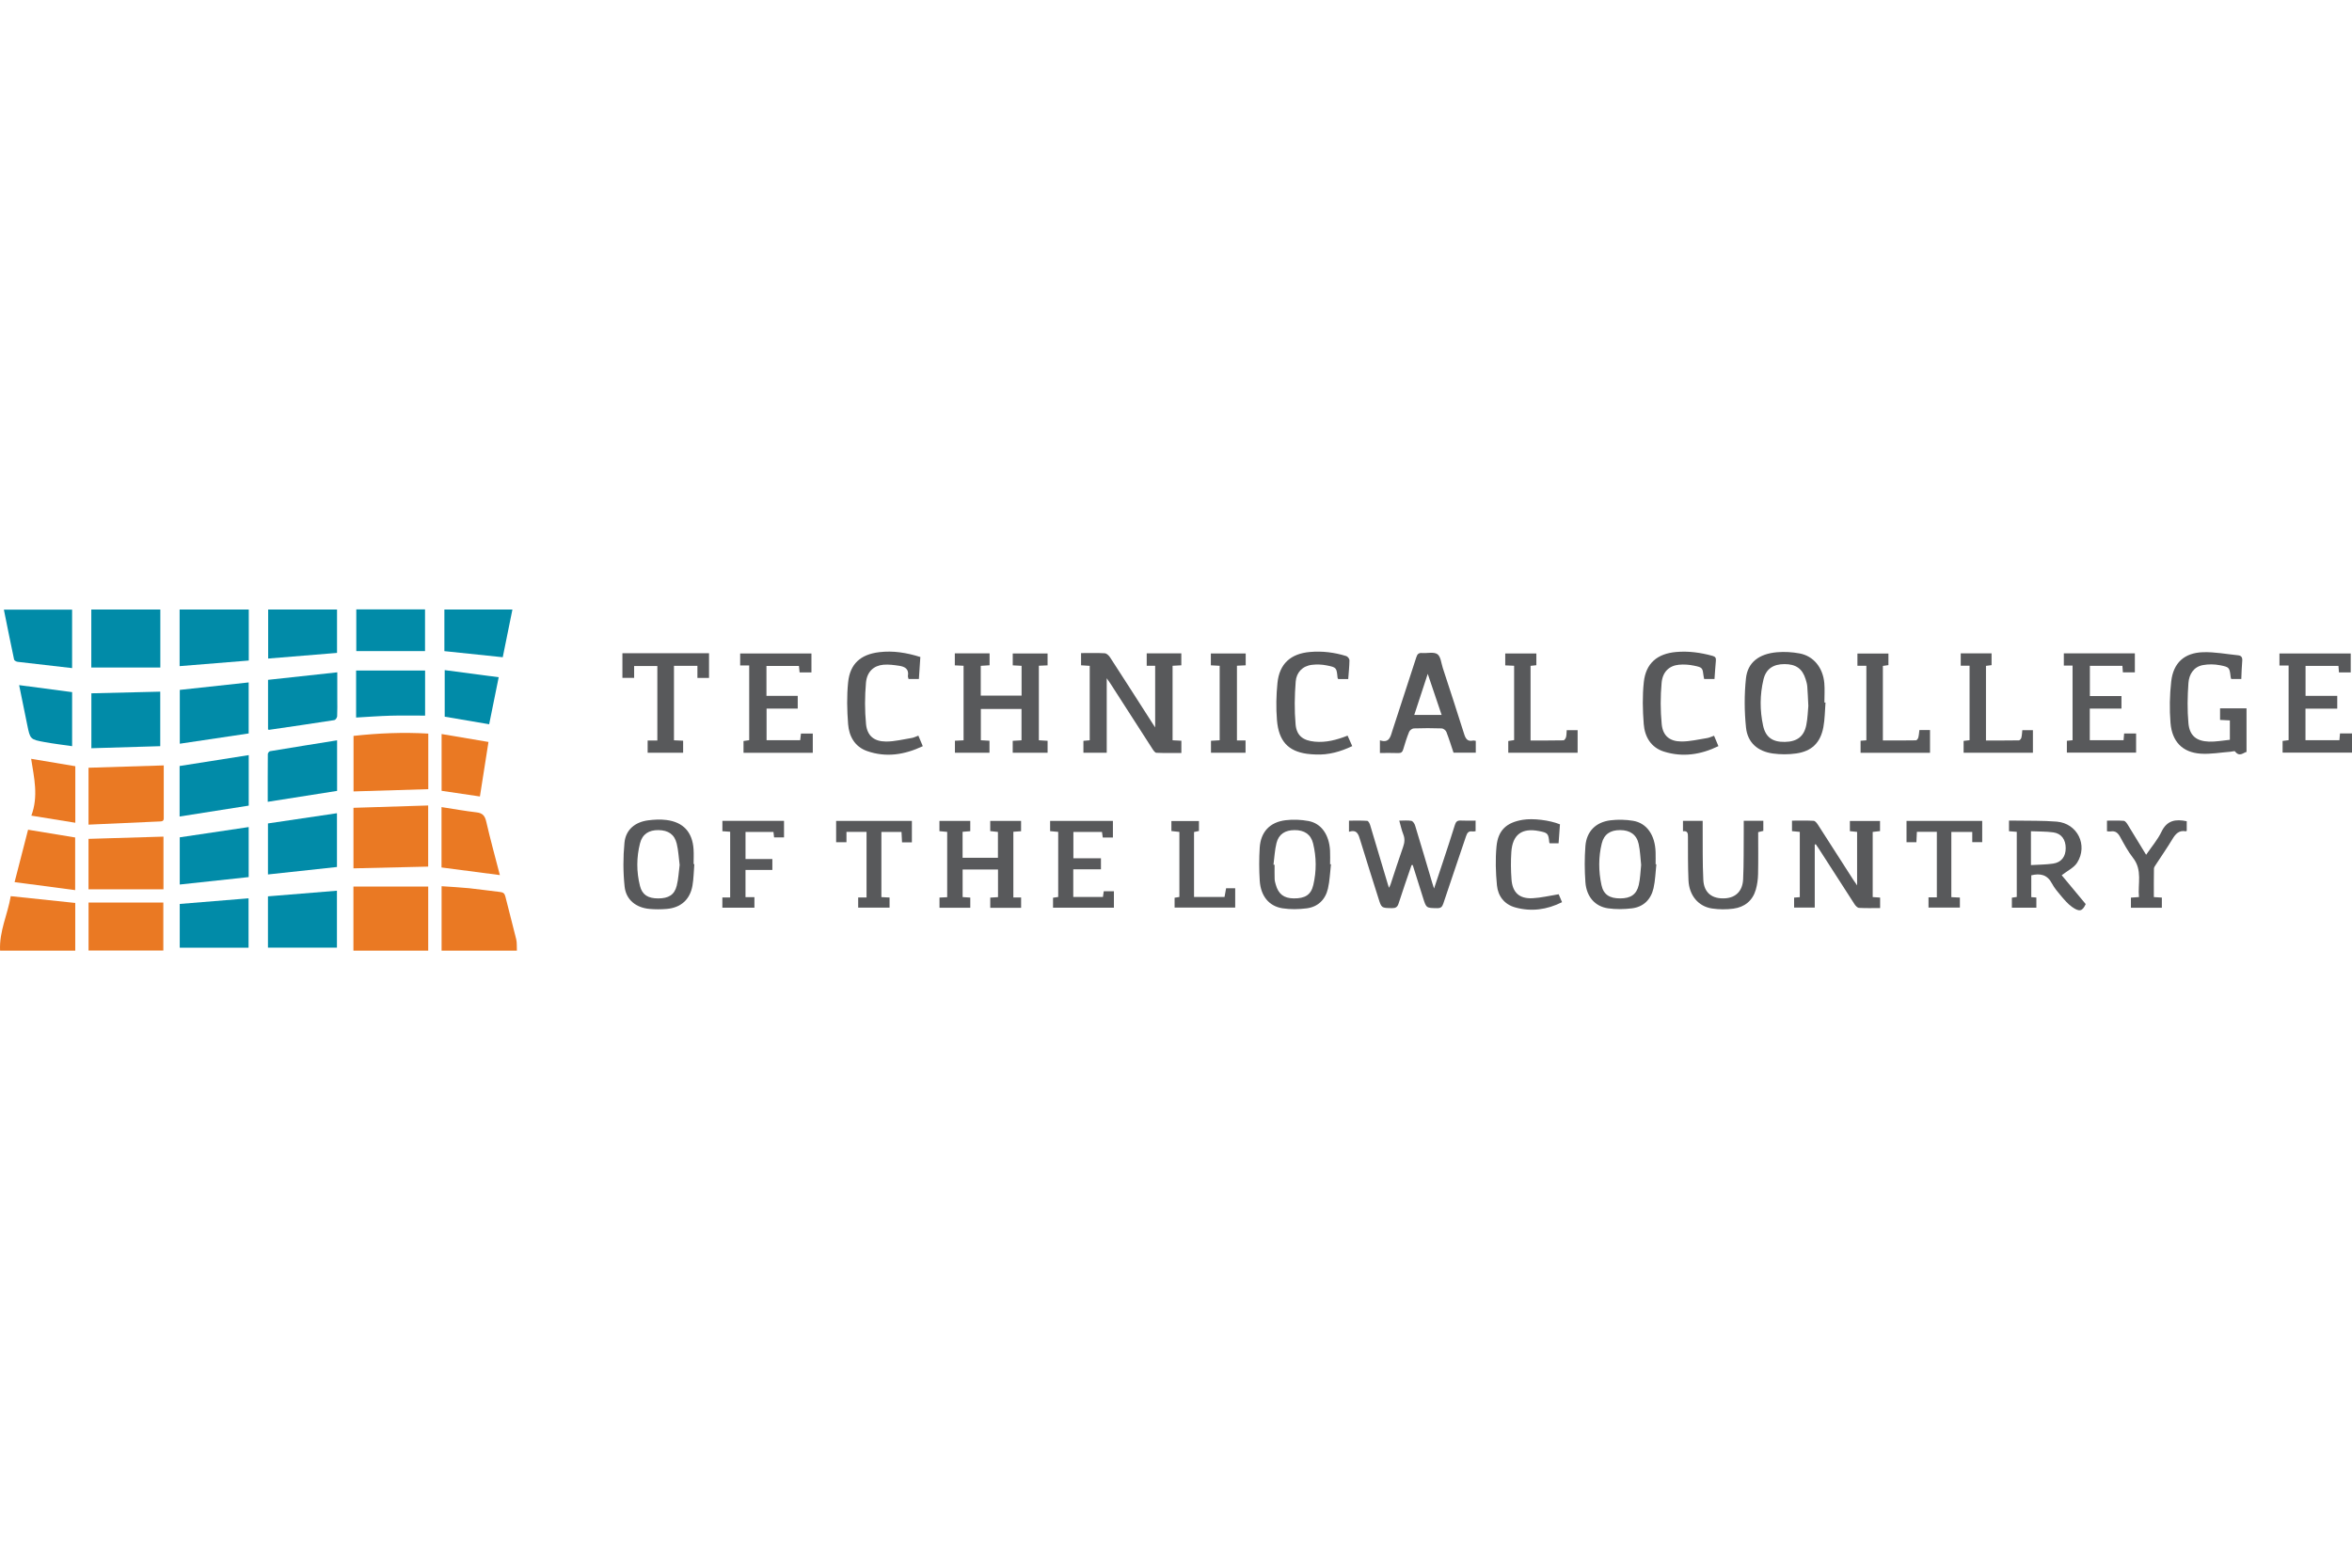 <svg width="300" height="200" viewBox="0 0 300 200" fill="none" xmlns="http://www.w3.org/2000/svg">
<g clip-path="url(#clip0_135_477)">
<path d="M137.891 83.318C138.94 83.318 139.926 83.284 140.907 83.342C141.145 83.356 141.434 83.624 141.582 83.852C143.338 86.553 145.07 89.27 146.81 91.982C146.953 92.205 147.099 92.429 147.342 92.804V84.938H146.264V83.354H150.679V84.877C150.338 84.896 149.97 84.916 149.564 84.938V94.442C149.942 94.462 150.29 94.48 150.685 94.501V96.061C149.628 96.061 148.561 96.083 147.497 96.038C147.324 96.031 147.13 95.749 147.005 95.555C145.207 92.774 143.421 89.985 141.631 87.2C141.515 87.021 141.389 86.849 141.165 86.529V96.03H138.191V94.512C138.469 94.488 138.711 94.466 138.995 94.441V84.946C138.626 84.923 138.259 84.899 137.891 84.876V83.319V83.318Z" fill="#58595B"/>
<path d="M121.801 94.499C122.199 94.48 122.53 94.463 122.905 94.446V84.937C122.536 84.92 122.186 84.903 121.789 84.884V83.349H126.222V84.873C125.861 84.896 125.494 84.919 125.096 84.944V88.744H130.303V84.943C129.92 84.923 129.569 84.904 129.177 84.882V83.37H133.619V84.884C133.263 84.9 132.913 84.916 132.507 84.933V94.441C132.857 94.462 133.221 94.485 133.622 94.509V96.028H129.173V94.512C129.552 94.489 129.898 94.469 130.295 94.445V90.447H125.108V94.438C125.453 94.458 125.801 94.478 126.209 94.501V96.029H121.803V94.497L121.801 94.499Z" fill="#58595B"/>
<path d="M180.044 110.37C179.49 111.998 178.916 113.621 178.393 115.259C178.243 115.734 178.01 115.865 177.536 115.857C176.213 115.833 176.214 115.853 175.827 114.621C175.05 112.147 174.255 109.681 173.502 107.199C173.281 106.471 173.113 105.787 172.065 106.112V104.695C172.849 104.695 173.623 104.668 174.393 104.721C174.53 104.73 174.701 105.05 174.763 105.256C175.534 107.802 176.287 110.352 177.046 112.9C177.071 112.983 177.103 113.064 177.171 113.263C177.268 113.049 177.333 112.932 177.374 112.809C177.904 111.218 178.409 109.619 178.97 108.04C179.168 107.482 179.209 106.986 178.986 106.428C178.775 105.897 178.659 105.327 178.478 104.693C179.053 104.693 179.551 104.635 180.022 104.721C180.215 104.756 180.427 105.08 180.497 105.312C181.242 107.749 181.958 110.193 182.684 112.635C182.74 112.826 182.806 113.016 182.915 113.354C183.317 112.149 183.677 111.077 184.031 110.003C184.554 108.412 185.085 106.823 185.579 105.222C185.708 104.803 185.91 104.656 186.34 104.682C186.941 104.717 187.547 104.691 188.215 104.691V106.039C188.075 106.054 187.941 106.097 187.819 106.076C187.305 105.986 187.132 106.272 186.987 106.705C186.031 109.565 185.042 112.415 184.094 115.279C183.949 115.716 183.766 115.868 183.301 115.861C181.926 115.838 181.926 115.861 181.513 114.547C181.074 113.147 180.633 111.749 180.192 110.35C180.142 110.358 180.094 110.365 180.044 110.373V110.37Z" fill="#58595B"/>
<path d="M20.449 77.758V85.163H11.645V77.758H20.449Z" fill="#018BA8"/>
<path d="M232.845 89.63C232.762 90.675 232.766 91.739 232.574 92.764C232.2 94.764 231.087 95.847 229.087 96.127C228.125 96.263 227.112 96.262 226.15 96.132C224.212 95.869 222.908 94.754 222.706 92.82C222.49 90.745 222.478 88.612 222.7 86.54C222.917 84.502 224.366 83.41 226.658 83.21C227.604 83.128 228.591 83.187 229.528 83.359C231.309 83.686 232.517 85.167 232.692 87.14C232.765 87.962 232.704 88.795 232.704 89.623C232.751 89.624 232.8 89.627 232.847 89.628L232.845 89.63ZM230.656 90.069C230.602 89.034 230.58 88.296 230.519 87.562C230.493 87.255 230.403 86.948 230.31 86.65C229.895 85.306 229.072 84.724 227.611 84.724C226.184 84.724 225.258 85.332 224.935 86.679C224.466 88.635 224.46 90.631 224.889 92.592C225.215 94.083 226.115 94.678 227.672 94.649C229.209 94.621 230.103 93.963 230.396 92.498C230.575 91.607 230.594 90.684 230.656 90.067V90.069Z" fill="#58595B"/>
<path d="M231.473 107.748V115.786H228.84V114.515C229.083 114.494 229.301 114.476 229.566 114.454V106.128C229.238 106.097 228.913 106.067 228.571 106.033V104.694C229.518 104.694 230.432 104.665 231.34 104.718C231.534 104.73 231.752 105.018 231.886 105.225C233.391 107.555 234.882 109.893 236.38 112.228C236.507 112.428 236.648 112.621 236.876 112.953V106.131C236.566 106.099 236.283 106.069 235.955 106.036V104.737H239.799V106.028C239.506 106.061 239.206 106.095 238.865 106.134V114.445C239.169 114.466 239.471 114.488 239.81 114.511V115.845C238.896 115.845 238.005 115.875 237.119 115.824C236.917 115.812 236.679 115.558 236.548 115.356C235.025 113.012 233.519 110.656 232.008 108.303C231.879 108.102 231.739 107.907 231.604 107.708C231.559 107.721 231.516 107.735 231.472 107.747L231.473 107.748Z" fill="#58595B"/>
<path d="M188.238 94.517V96.025H185.399C185.101 95.139 184.825 94.24 184.484 93.368C184.406 93.168 184.101 92.934 183.892 92.927C182.708 92.885 181.52 92.885 180.334 92.927C180.125 92.935 179.818 93.162 179.738 93.361C179.443 94.083 179.207 94.832 178.988 95.582C178.883 95.939 178.727 96.09 178.337 96.074C177.58 96.043 176.821 96.064 176.01 96.064V94.449C177.235 94.845 177.358 93.966 177.617 93.165C178.615 90.06 179.653 86.968 180.648 83.862C180.781 83.447 180.947 83.276 181.386 83.309C182.05 83.361 182.874 83.135 183.337 83.453C183.767 83.748 183.829 84.597 184.028 85.21C184.944 88.013 185.864 90.814 186.747 93.626C186.937 94.23 187.167 94.629 187.879 94.48C187.98 94.458 188.093 94.5 188.238 94.517ZM183.882 91.209C183.293 89.467 182.73 87.802 182.11 85.968C181.501 87.825 180.954 89.489 180.39 91.209H183.882Z" fill="#58595B"/>
<path d="M11.654 88.45C14.602 88.379 17.498 88.309 20.439 88.239V95.194C17.52 95.281 14.611 95.367 11.654 95.456V88.451V88.45Z" fill="#018BA8"/>
<path d="M22.91 84.984V77.758H31.731V84.268C28.795 84.506 25.869 84.744 22.91 84.983V84.984Z" fill="#018BA8"/>
<path d="M34.178 120.895V114.352C37.11 114.113 40.017 113.875 42.976 113.634V120.895H34.178Z" fill="#018BA8"/>
<path d="M285.883 86.625H284.592C284.565 86.532 284.536 86.47 284.528 86.406C284.378 85.171 284.391 85.108 283.175 84.87C282.469 84.732 281.696 84.719 280.989 84.849C279.785 85.069 279.218 86.048 279.138 87.133C279.015 88.841 278.981 90.578 279.138 92.279C279.285 93.858 280.155 94.554 281.749 94.613C282.626 94.645 283.512 94.468 284.422 94.382V91.907C283.996 91.886 283.604 91.865 283.172 91.844V90.365H286.546V95.93C286.19 95.98 285.662 96.636 285.082 95.864C285.022 95.784 284.718 95.886 284.527 95.901C283.243 95.995 281.948 96.241 280.677 96.149C278.39 95.984 277.045 94.629 276.851 92.227C276.708 90.476 276.744 88.685 276.941 86.939C277.208 84.563 278.613 83.278 281.013 83.205C282.493 83.161 283.983 83.45 285.467 83.599C285.905 83.643 286.041 83.893 285.999 84.335C285.928 85.087 285.917 85.844 285.881 86.625H285.883Z" fill="#58595B"/>
<path d="M129.256 114.496H130.244V115.813H126.309V114.514C126.643 114.494 126.95 114.475 127.298 114.454V110.925H122.784V114.446C123.076 114.466 123.398 114.488 123.761 114.512V115.807H119.834V114.509C120.15 114.493 120.456 114.478 120.815 114.461V106.129C120.502 106.1 120.179 106.07 119.826 106.037V104.732H123.759V106.039C123.441 106.065 123.135 106.091 122.779 106.119V109.435H127.288V106.136C126.981 106.103 126.659 106.068 126.306 106.029V104.73H130.24V106.046C129.923 106.068 129.615 106.089 129.255 106.113V114.498L129.256 114.496Z" fill="#58595B"/>
<path d="M34.179 111.559V105.05C37.108 104.617 40.016 104.186 42.979 103.748V110.607C40.071 110.922 37.165 111.236 34.179 111.56V111.559Z" fill="#018BA8"/>
<path d="M31.718 87.062V93.57C28.815 94.002 25.904 94.437 22.932 94.88V88.014C25.84 87.7 28.76 87.384 31.718 87.062Z" fill="#018BA8"/>
<path d="M95.562 84.898H94.409V83.365H103.501V85.786H101.99C101.963 85.523 101.936 85.265 101.905 84.958H97.762V88.778H101.751V90.4H97.777V94.429H102.065C102.097 94.156 102.127 93.896 102.163 93.586H103.671V96.036H94.836V94.535C95.055 94.502 95.289 94.469 95.561 94.43V84.898H95.562Z" fill="#58595B"/>
<path d="M264.357 84.909H263.245V83.353H272.303V85.78H270.776C270.756 85.498 270.736 85.239 270.715 84.944H266.567V88.801H270.596V90.402H266.554V94.433H270.865C270.889 94.136 270.911 93.876 270.936 93.575H272.461V96.013H263.632V94.509C263.88 94.484 264.096 94.461 264.357 94.434V84.909Z" fill="#58595B"/>
<path d="M291.915 84.904H290.747V83.367H299.838V85.782H298.338C298.316 85.511 298.294 85.252 298.27 84.95H294.076V88.78H298.119V90.404H294.067V94.429H298.395C298.419 94.149 298.443 93.872 298.47 93.566H300V96.015H291.147V94.525C291.4 94.493 291.636 94.462 291.915 94.427V84.904Z" fill="#58595B"/>
<path d="M9.198 85.234C6.812 84.963 4.528 84.707 2.246 84.432C2.082 84.412 1.825 84.271 1.798 84.146C1.351 82.051 0.934 79.952 0.495 77.778H9.197V85.234H9.198Z" fill="#018BA8"/>
<path d="M31.725 96.333V102.778C28.792 103.241 25.871 103.7 22.91 104.167V97.724C25.847 97.26 28.756 96.802 31.725 96.334V96.333Z" fill="#018BA8"/>
<path d="M42.996 94.448V100.899C40.064 101.362 37.141 101.822 34.151 102.292C34.151 100.222 34.146 98.211 34.163 96.199C34.163 96.073 34.327 95.853 34.44 95.835C37.262 95.364 40.087 94.914 42.996 94.448Z" fill="#018BA8"/>
<path d="M22.927 106.822C25.866 106.385 28.778 105.951 31.719 105.514V111.896C28.792 112.212 25.887 112.524 22.927 112.844V106.823V106.822Z" fill="#018BA8"/>
<path d="M257.242 106.124C256.902 106.096 256.597 106.072 256.249 106.044V104.69C256.498 104.69 256.736 104.686 256.975 104.69C258.764 104.725 260.561 104.673 262.342 104.82C264.97 105.038 266.358 107.827 264.938 110.064C264.53 110.705 263.709 111.082 262.974 111.66C263.893 112.766 264.935 114.019 266.035 115.341C265.614 116.248 265.24 116.386 264.271 115.688C263.772 115.328 263.353 114.842 262.95 114.368C262.502 113.84 262.038 113.301 261.717 112.695C261.13 111.584 260.241 111.391 259.092 111.67V114.453C259.302 114.47 259.498 114.485 259.74 114.505V115.8H256.617V114.524C256.812 114.496 257.021 114.465 257.242 114.431V106.123V106.124ZM259.049 106.046V110.366C260.049 110.305 260.966 110.307 261.864 110.178C262.928 110.026 263.482 109.287 263.483 108.208C263.483 107.11 262.943 106.339 261.907 106.193C260.99 106.064 260.05 106.091 259.049 106.046Z" fill="#58595B"/>
<path d="M34.189 93.072V86.731C37.092 86.416 40.009 86.099 43.021 85.772C43.021 86.958 43.021 88.026 43.021 89.095C43.021 89.856 43.043 90.619 43.004 91.379C42.995 91.553 42.795 91.845 42.65 91.868C39.888 92.299 37.122 92.699 34.355 93.103C34.315 93.109 34.271 93.09 34.188 93.074L34.189 93.072Z" fill="#018BA8"/>
<path d="M34.204 77.76H42.988V83.295C40.074 83.534 37.167 83.772 34.204 84.014V77.76Z" fill="#018BA8"/>
<path d="M45.423 91.54V85.542H54.222V91.295C52.729 91.295 51.28 91.264 49.832 91.305C48.385 91.345 46.94 91.457 45.425 91.541L45.423 91.54Z" fill="#018BA8"/>
<path d="M31.703 120.907H22.925V115.322C25.836 115.084 28.745 114.846 31.703 114.604V120.907Z" fill="#018BA8"/>
<path d="M211.27 110.265C211.157 111.283 211.137 112.322 210.909 113.313C210.581 114.741 209.641 115.701 208.155 115.883C207.148 116.006 206.097 116.025 205.097 115.879C203.438 115.634 202.357 114.392 202.221 112.557C202.109 111.025 202.103 109.47 202.221 107.939C202.365 106.064 203.551 104.874 205.438 104.649C206.378 104.538 207.364 104.559 208.298 104.714C210.057 105.006 211.11 106.547 211.172 108.712C211.187 109.225 211.175 109.74 211.175 110.255C211.207 110.259 211.239 110.261 211.272 110.265H211.27ZM209.331 110.36C209.231 109.463 209.208 108.54 209.01 107.655C208.742 106.464 207.897 105.9 206.641 105.901C205.4 105.901 204.597 106.422 204.306 107.604C203.875 109.361 203.892 111.158 204.27 112.917C204.532 114.138 205.312 114.615 206.652 114.614C207.984 114.614 208.741 114.123 209.026 112.905C209.218 112.088 209.233 111.229 209.329 110.36H209.331Z" fill="#58595B"/>
<path d="M169.767 110.263C169.644 111.301 169.616 112.361 169.379 113.372C169.05 114.777 168.103 115.704 166.651 115.886C165.644 116.011 164.59 116.032 163.593 115.879C161.863 115.614 160.806 114.313 160.681 112.364C160.593 110.962 160.589 109.546 160.677 108.144C160.805 106.13 161.973 104.879 163.987 104.639C164.946 104.525 165.961 104.565 166.912 104.744C168.543 105.053 169.534 106.499 169.648 108.506C169.681 109.085 169.654 109.669 169.654 110.251C169.691 110.255 169.73 110.259 169.768 110.263H169.767ZM162.434 110.314C162.481 110.318 162.527 110.323 162.574 110.327C162.574 110.931 162.561 111.534 162.581 112.137C162.589 112.379 162.657 112.622 162.725 112.858C163.063 114.066 163.765 114.6 165.01 114.614C166.453 114.63 167.217 114.173 167.515 112.9C167.928 111.141 167.918 109.346 167.483 107.589C167.197 106.435 166.359 105.896 165.129 105.901C163.917 105.906 163.109 106.41 162.821 107.546C162.594 108.444 162.556 109.391 162.434 110.315V110.314Z" fill="#58595B"/>
<path d="M88.562 110.24C88.488 111.151 88.481 112.075 88.327 112.971C88.017 114.758 86.848 115.805 85.036 115.959C84.308 116.021 83.563 116.023 82.836 115.955C81.125 115.799 79.849 114.798 79.669 113.102C79.473 111.252 79.47 109.353 79.653 107.502C79.817 105.847 81.004 104.87 82.672 104.655C83.441 104.556 84.24 104.515 85.005 104.612C87.168 104.886 88.327 106.174 88.465 108.358C88.504 108.982 88.47 109.61 88.47 110.236L88.562 110.241V110.24ZM86.689 110.349C86.57 109.425 86.531 108.502 86.316 107.623C86.027 106.441 85.239 105.921 83.992 105.902C82.771 105.884 81.936 106.409 81.637 107.58C81.177 109.38 81.174 111.216 81.627 113.018C81.916 114.168 82.662 114.615 83.947 114.617C85.274 114.618 86.024 114.165 86.318 112.997C86.535 112.141 86.571 111.239 86.689 110.352V110.349Z" fill="#58595B"/>
<path d="M79.389 83.338H90.437V86.49H88.956V84.943H85.966V94.445C86.332 94.461 86.701 94.477 87.134 94.496V96.029H82.608V94.469H83.845V84.964H80.884V86.479H79.389V83.338Z" fill="#58595B"/>
<path d="M171.967 86.632H170.689C170.66 86.574 170.613 86.519 170.607 86.46C170.478 85.177 170.486 85.14 169.21 84.888C168.607 84.768 167.959 84.742 167.348 84.815C166.116 84.961 165.358 85.804 165.268 86.948C165.125 88.763 165.092 90.607 165.254 92.418C165.385 93.879 166.229 94.478 167.695 94.618C169.134 94.755 170.49 94.399 171.886 93.85C172.084 94.295 172.271 94.713 172.48 95.186C170.98 95.899 169.457 96.33 167.815 96.256C167.434 96.239 167.054 96.219 166.678 96.165C164.309 95.822 163.1 94.551 162.879 91.88C162.749 90.306 162.782 88.697 162.942 87.124C163.19 84.682 164.627 83.391 167.086 83.176C168.666 83.038 170.216 83.231 171.724 83.702C171.901 83.757 172.127 84.049 172.124 84.229C172.115 85.01 172.029 85.789 171.967 86.634V86.632Z" fill="#58595B"/>
<path d="M117.14 93.853C117.343 94.337 117.514 94.745 117.702 95.195C115.375 96.294 113.017 96.668 110.59 95.815C109.024 95.263 108.297 93.929 108.177 92.386C108.04 90.607 107.997 88.797 108.181 87.028C108.426 84.685 109.771 83.487 112.149 83.201C113.906 82.99 115.622 83.26 117.391 83.819C117.331 84.745 117.269 85.666 117.206 86.621H115.886C115.858 86.485 115.789 86.349 115.809 86.228C115.964 85.325 115.384 85.041 114.679 84.936C114.021 84.838 113.343 84.748 112.685 84.803C111.455 84.908 110.58 85.689 110.455 87.103C110.301 88.85 110.294 90.633 110.463 92.378C110.609 93.875 111.492 94.597 113.013 94.602C114.111 94.606 115.212 94.321 116.309 94.144C116.566 94.102 116.808 93.972 117.139 93.853H117.14Z" fill="#58595B"/>
<path d="M218.687 86.624H217.367C217.34 86.493 217.312 86.386 217.297 86.277C217.16 85.195 217.17 85.152 216.082 84.924C215.457 84.792 214.791 84.744 214.156 84.804C212.929 84.918 212.066 85.69 211.94 87.118C211.784 88.864 211.782 90.647 211.953 92.392C212.097 93.869 212.965 94.583 214.448 94.595C215.546 94.605 216.648 94.33 217.745 94.16C218.025 94.117 218.289 93.981 218.63 93.864C218.82 94.318 218.996 94.738 219.186 95.188C216.917 96.293 214.612 96.629 212.245 95.888C210.582 95.368 209.786 94 209.66 92.371C209.521 90.594 209.48 88.78 209.671 87.013C209.929 84.627 211.375 83.397 213.782 83.179C215.36 83.037 216.904 83.252 218.427 83.671C218.784 83.769 218.894 83.927 218.862 84.276C218.792 85.031 218.748 85.79 218.686 86.626L218.687 86.624Z" fill="#58595B"/>
<path d="M222.42 104.715H224.913V106C224.737 106.045 224.529 106.097 224.257 106.164C224.257 107.951 224.283 109.738 224.244 111.524C224.229 112.186 224.138 112.866 223.954 113.502C223.548 114.911 222.526 115.727 221.109 115.92C220.214 116.043 219.271 116.036 218.375 115.903C216.62 115.642 215.451 114.228 215.367 112.302C215.289 110.468 215.305 108.631 215.3 106.795C215.299 106.35 215.295 105.965 214.666 106.047V104.721H217.178C217.178 105.058 217.175 105.366 217.178 105.674C217.197 107.867 217.15 110.065 217.26 112.253C217.344 113.916 218.4 114.715 220.061 114.603C221.397 114.514 222.268 113.677 222.338 112.173C222.433 110.139 222.398 108.1 222.417 106.062C222.421 105.62 222.417 105.179 222.417 104.713L222.42 104.715Z" fill="#58595B"/>
<path d="M45.446 77.743H54.213V83.061H45.446V77.743Z" fill="#018BA8"/>
<path d="M64.125 83.847C61.594 83.582 59.158 83.328 56.681 83.069V77.762H65.359C64.943 79.813 64.536 81.816 64.125 83.849V83.847Z" fill="#018BA8"/>
<path d="M134.315 115.801V114.529C134.534 114.497 134.744 114.467 134.975 114.434V106.128C134.627 106.097 134.302 106.068 133.944 106.035V104.73H141.953V106.845H140.66C140.626 106.615 140.597 106.401 140.558 106.134H136.911V109.497H140.427V110.9H136.897V114.436H140.681C140.714 114.211 140.747 113.977 140.785 113.708H142.081V115.799H134.314L134.315 115.801Z" fill="#58595B"/>
<path d="M237.318 94.502C237.574 94.482 237.792 94.466 238.057 94.446V84.939H236.917V83.373H240.872V84.853C240.671 84.882 240.439 84.916 240.163 84.955V94.466C241.581 94.466 242.983 94.474 244.384 94.45C244.489 94.449 244.645 94.238 244.681 94.098C244.76 93.798 244.776 93.484 244.823 93.139H246.176V96.037H237.319V94.5L237.318 94.502Z" fill="#58595B"/>
<path d="M2.441 87.407C4.749 87.712 6.957 88.004 9.199 88.299V95.196C8.002 95.02 6.838 94.883 5.686 94.672C3.85 94.335 3.851 94.313 3.475 92.485C3.129 90.805 2.789 89.123 2.441 87.407Z" fill="#018BA8"/>
<path d="M192.381 96.029V94.537C192.632 94.497 192.865 94.459 193.128 94.418V84.936C192.767 84.92 192.401 84.904 191.995 84.886V83.366H195.964V84.866C195.739 84.89 195.503 84.914 195.224 84.945V94.469C196.627 94.469 198.028 94.478 199.428 94.45C199.543 94.447 199.708 94.199 199.75 94.039C199.82 93.766 199.81 93.471 199.837 93.15H201.227V96.031H192.381V96.029Z" fill="#58595B"/>
<path d="M259.301 96.032H250.461V94.52C250.719 94.49 250.954 94.463 251.22 94.432V84.93H250.094V83.354H254.027V84.856C253.82 84.883 253.587 84.913 253.312 84.949V94.469C254.715 94.469 256.116 94.477 257.516 94.454C257.625 94.453 257.792 94.251 257.827 94.115C257.902 93.817 257.91 93.499 257.949 93.151H259.301V96.033V96.032Z" fill="#58595B"/>
<path d="M106.65 104.725H116.312V107.463H115.055C115.033 107.029 115.012 106.611 114.989 106.136H112.423V114.451C112.748 114.467 113.091 114.485 113.465 114.504V115.789H109.461V114.493H110.528V106.127H107.967V107.449H106.65V104.723V104.725Z" fill="#58595B"/>
<path d="M63.609 86.4C63.18 88.515 62.786 90.458 62.394 92.397C60.476 92.071 58.613 91.752 56.723 91.431V85.491C59.025 85.795 61.274 86.092 63.61 86.4H63.609Z" fill="#018BA8"/>
<path d="M93.133 106.111C92.766 106.085 92.458 106.065 92.142 106.043V104.722H100.002V106.831H98.734C98.711 106.624 98.687 106.41 98.656 106.139H95.091V109.592H98.514V110.987H95.089V114.454H96.227V115.802H92.138V114.497H93.133V106.112V106.111Z" fill="#58595B"/>
<path d="M198.811 114.084C198.926 114.353 199.079 114.715 199.24 115.096C197.299 116.067 195.318 116.33 193.275 115.767C191.875 115.381 191.069 114.314 190.936 112.939C190.777 111.3 190.726 109.624 190.881 107.988C191.078 105.898 192.171 104.924 194.241 104.586C195.533 104.375 197.641 104.625 198.974 105.166C198.918 105.943 198.86 106.74 198.799 107.58H197.663C197.645 107.538 197.615 107.502 197.611 107.463C197.499 106.323 197.43 106.245 196.296 106.023C194.115 105.594 192.92 106.471 192.772 108.708C192.695 109.865 192.708 111.037 192.794 112.194C192.919 113.873 193.794 114.674 195.472 114.594C196.55 114.541 197.619 114.275 198.809 114.086L198.811 114.084Z" fill="#58595B"/>
<path d="M248.896 114.455C249.29 114.475 249.619 114.492 249.985 114.509V115.786H245.983V114.478H247.048V106.12H244.501C244.479 106.573 244.461 106.99 244.439 107.447H243.178V104.725H252.833V107.437H251.563V106.136H248.895V114.454L248.896 114.455Z" fill="#58595B"/>
<path d="M268.748 106.049V104.694C269.474 104.694 270.185 104.662 270.889 104.717C271.067 104.73 271.262 104.995 271.381 105.187C272.158 106.437 272.918 107.698 273.74 109.05C274.437 108.026 275.209 107.136 275.699 106.112C276.399 104.644 277.504 104.475 278.921 104.769V105.987C278.878 106.012 278.835 106.059 278.802 106.054C277.923 105.887 277.485 106.397 277.078 107.077C276.422 108.168 275.691 109.213 274.997 110.282C274.89 110.447 274.742 110.634 274.738 110.812C274.715 112.013 274.726 113.214 274.726 114.448C275.095 114.471 275.402 114.49 275.747 114.51V115.807H271.802V114.516C272.111 114.494 272.415 114.474 272.826 114.444C272.662 112.753 273.298 111.003 272.065 109.437C271.42 108.617 270.924 107.674 270.418 106.754C270.135 106.241 269.802 105.968 269.204 106.074C269.077 106.097 268.942 106.061 268.749 106.049H268.748Z" fill="#58595B"/>
<path d="M157.774 94.467H158.871V96.029H154.462V94.506C154.833 94.484 155.181 94.462 155.57 94.439V84.94C155.189 84.92 154.837 84.901 154.446 84.879V83.366H158.891V84.878C158.527 84.896 158.177 84.912 157.774 84.931V94.466V94.467Z" fill="#58595B"/>
<path d="M152.928 106.013C152.725 106.056 152.533 106.096 152.3 106.146V114.436H156.189C156.25 114.098 156.315 113.735 156.391 113.319H157.551V115.787H149.822V114.532C149.998 114.502 150.205 114.467 150.432 114.43V106.132C150.081 106.095 149.759 106.06 149.413 106.022V104.741H152.928V106.013Z" fill="#58595B"/>
<path d="M54.619 121.281H45.079V113.107H54.619V121.281Z" fill="#EA7923"/>
<path d="M45.084 103.058C48.262 102.959 51.406 102.861 54.614 102.761V110.559C51.453 110.633 48.292 110.705 45.084 110.781V103.058Z" fill="#EA7923"/>
<path d="M11.291 105.205V97.946C14.474 97.848 17.631 97.75 20.886 97.649C20.886 97.882 20.886 98.184 20.886 98.488C20.886 100.389 20.886 102.289 20.886 104.19C20.886 104.479 20.939 104.775 20.484 104.793C17.451 104.921 14.419 105.064 11.292 105.205H11.291Z" fill="#EA7923"/>
<path d="M65.929 121.281H56.325V113.06C57.522 113.145 58.697 113.2 59.864 113.318C61.176 113.451 62.48 113.654 63.79 113.797C64.183 113.84 64.364 113.977 64.461 114.379C64.904 116.201 65.406 118.009 65.845 119.833C65.952 120.277 65.903 120.758 65.929 121.282V121.281Z" fill="#EA7923"/>
<path d="M54.627 100.679C51.437 100.776 48.292 100.87 45.093 100.967V93.882C48.242 93.536 51.412 93.399 54.627 93.59V100.679Z" fill="#EA7923"/>
<path d="M11.29 113.454V107.019C14.49 106.924 17.653 106.829 20.851 106.733V113.453H11.29V113.454Z" fill="#EA7923"/>
<path d="M11.295 121.265V115.14H20.832V121.265H11.295Z" fill="#EA7923"/>
<path d="M0.01 121.282C-0.114 118.798 0.991 116.632 1.369 114.329C4.155 114.622 6.857 114.906 9.598 115.195V121.282H0.01Z" fill="#EA7923"/>
<path d="M63.758 111.641C61.231 111.311 58.783 110.992 56.316 110.669V102.966C57.843 103.201 59.311 103.466 60.791 103.639C61.561 103.729 61.85 104.08 62.021 104.822C62.541 107.084 63.16 109.322 63.758 111.641Z" fill="#EA7923"/>
<path d="M1.86 112.539C2.464 110.196 3.019 108.038 3.581 105.853C5.586 106.183 7.558 106.507 9.588 106.842V113.559C7.008 113.219 4.477 112.884 1.86 112.539Z" fill="#EA7923"/>
<path d="M9.606 97.754V104.964C7.759 104.665 5.963 104.375 3.998 104.058C4.921 101.59 4.35 99.22 3.972 96.806C5.892 97.129 7.729 97.438 9.606 97.752V97.754Z" fill="#EA7923"/>
<path d="M61.213 101.612C59.537 101.365 57.952 101.129 56.326 100.889V93.645C58.325 93.982 60.273 94.313 62.306 94.656C61.935 97.022 61.579 99.285 61.213 101.612Z" fill="#EA7923"/>
</g>
<defs>
<clipPath id="clip0_135_477">
<rect width="300" height="43.539" fill="white" transform="translate(0 77.744)"/>
</clipPath>
</defs>
</svg>
